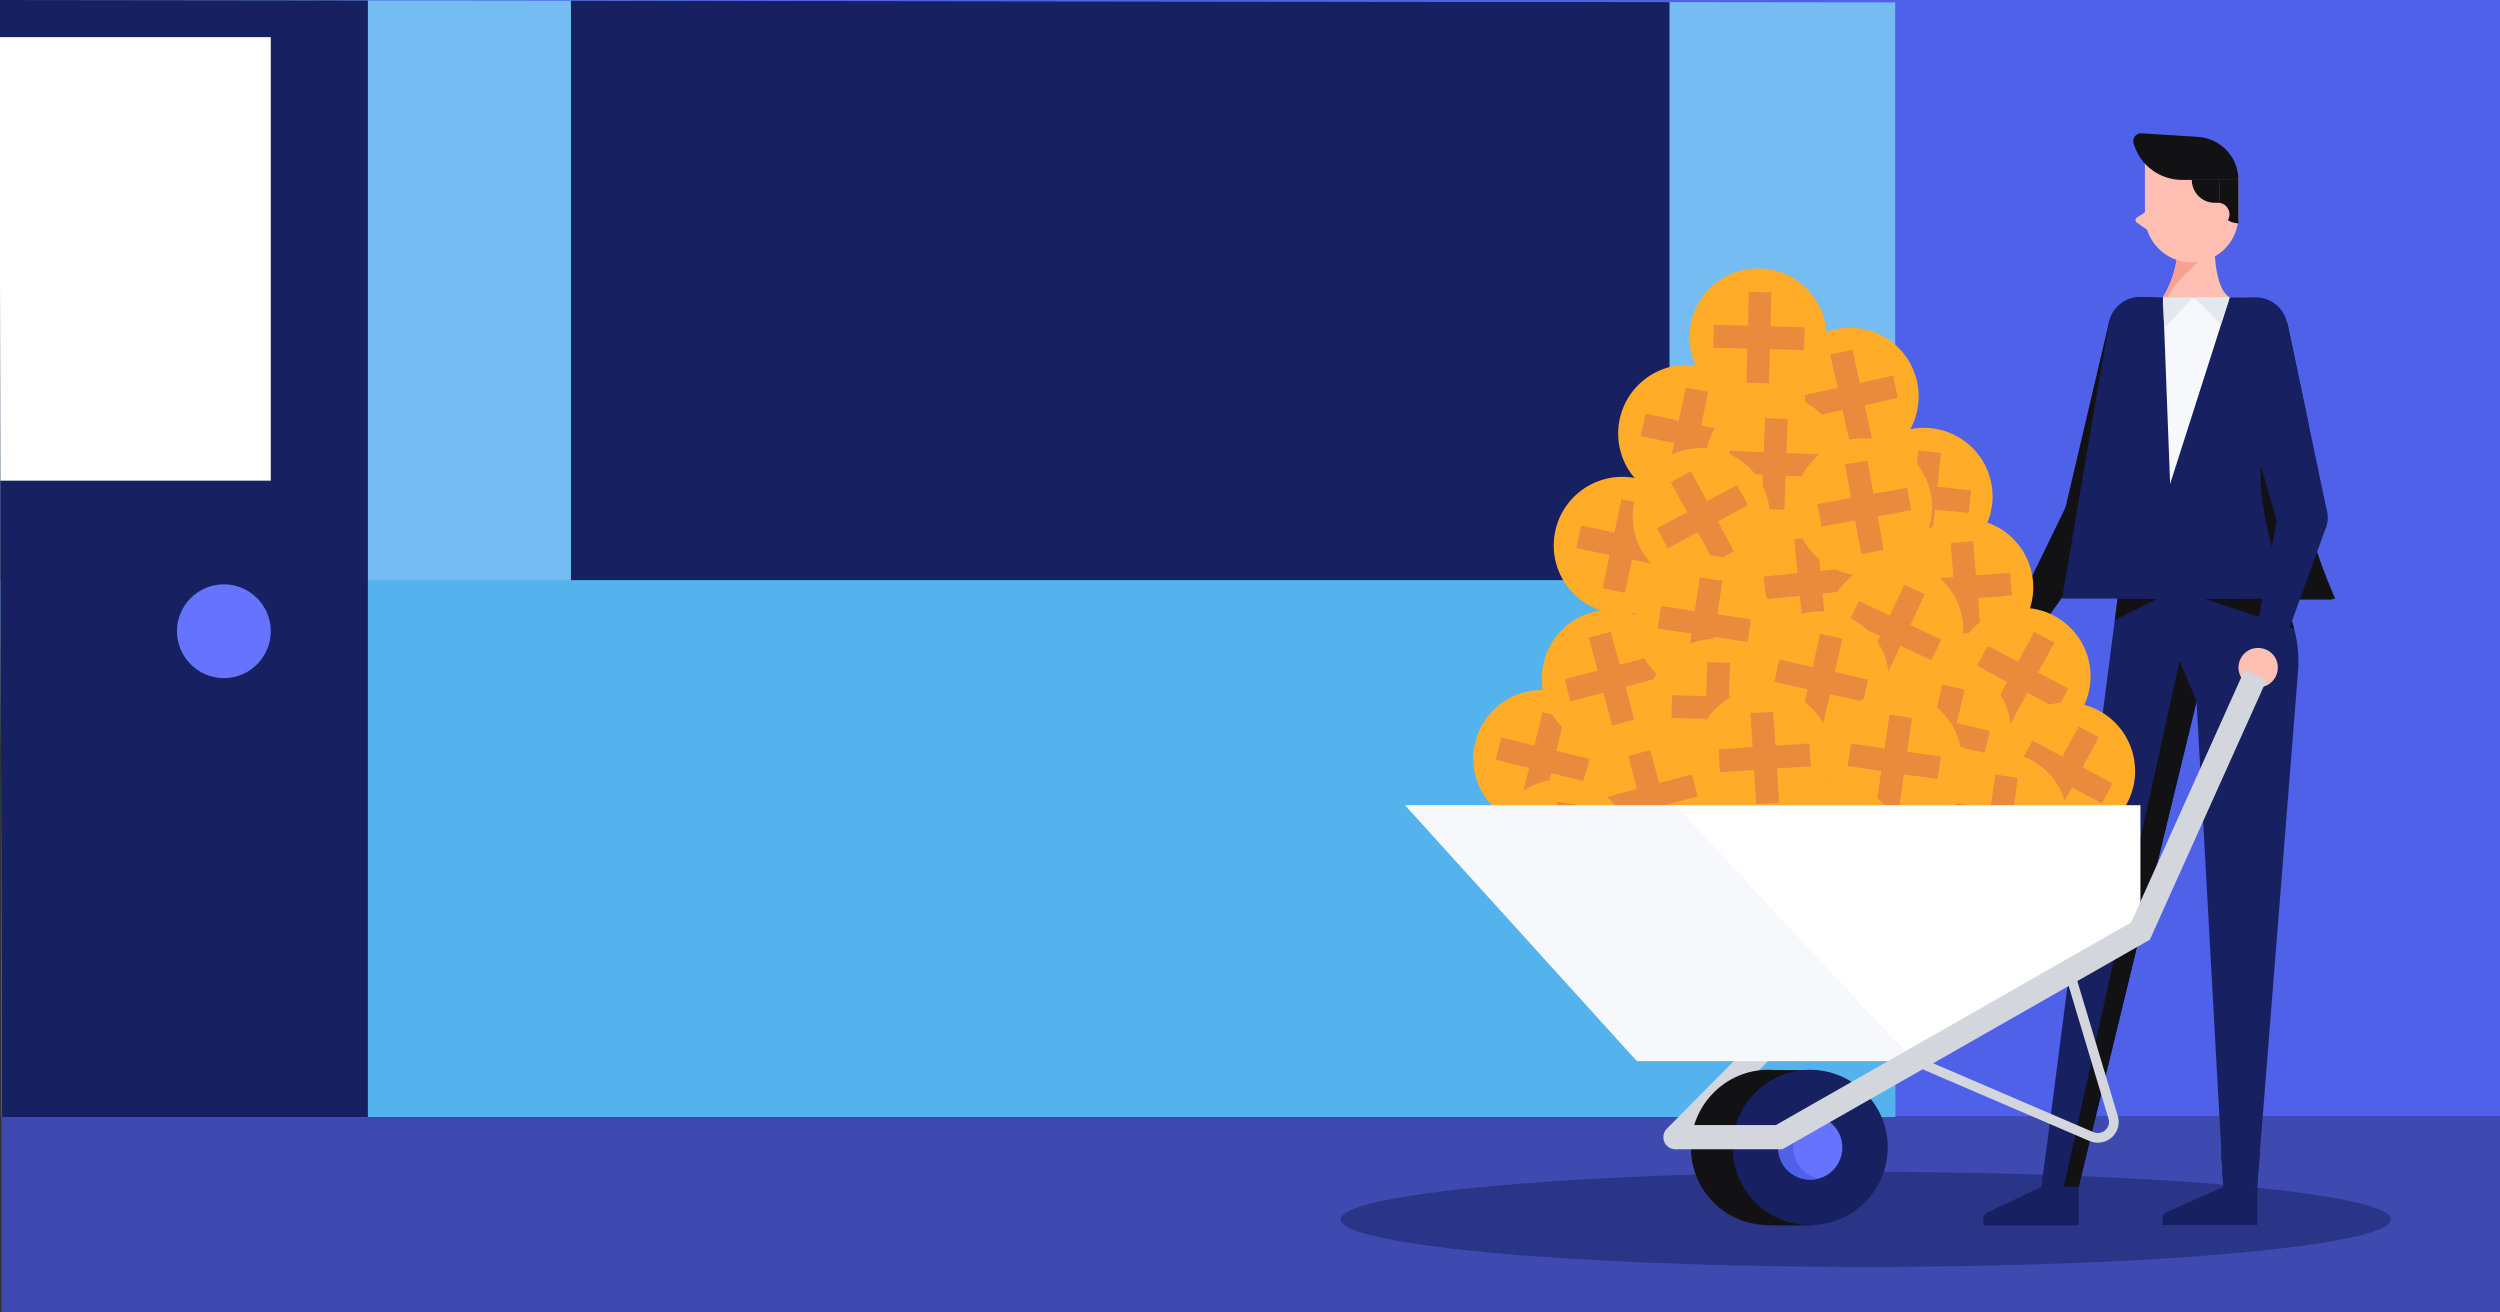 <?xml version="1.0" encoding="UTF-8"?> <!-- Generator: Adobe Illustrator 24.3.0, SVG Export Plug-In . SVG Version: 6.00 Build 0) --> <svg xmlns="http://www.w3.org/2000/svg" xmlns:xlink="http://www.w3.org/1999/xlink" version="1.1" id="Layer_1" x="0px" y="0px" viewBox="0 0 842 442" style="enable-background:new 0 0 842 442;" xml:space="preserve"><rect x="0" y="0" width="842" height="442" fill="#333333" stroke="none"/> <style type="text/css"> .st0{fill:#4F61E8;} .st1{fill:#3F4AB0;} .st2{fill:#2B3588;} .st3{clip-path:url(#SVGID_2_);} .st4{fill:#74BCF1;} .st5{fill:#54B2ED;} .st6{fill:#172060;} .st7{fill:#FFFFFF;} .st8{clip-path:url(#SVGID_4_);} .st9{fill:#6673FF;} .st10{fill:none;stroke:#D3D7DD;stroke-width:8.16;stroke-linecap:round;stroke-miterlimit:10;} .st11{fill:#FFAD29;} .st12{fill:#E98A3D;} .st13{fill:#FFBFB2;} .st14{fill:#F8A192;} .st15{fill:#121214;} .st16{fill:#F6F8FB;} .st17{fill:none;stroke:#D3D7DD;stroke-width:3.26;stroke-miterlimit:10;} .st18{fill:#E3E7EE;} .st19{fill:none;stroke:#D3D7DD;stroke-width:8.16;stroke-miterlimit:10;} </style> <rect x="0.6" y="-1" class="st0" width="842.8" height="444.9"></rect> <rect x="0.6" y="375.9" class="st1" width="842.8" height="68.1"></rect> <ellipse class="st2" cx="628.4" cy="410.7" rx="176.9" ry="16"></ellipse> <g id="Artwork_780"> <g> <defs> <polygon id="SVGID_1_" points="-0.2,0 792.7,1 792.7,376.2 0.6,376.2 "></polygon> </defs> <clipPath id="SVGID_2_"> <use xlink:href="#SVGID_1_" style="overflow:visible;"></use> </clipPath> <g class="st3"> <rect x="-155.2" y="-420.1" class="st4" width="793.5" height="796.3"></rect> <rect x="-155.2" y="195.4" class="st5" width="793.5" height="180.8"></rect> <rect x="-78" y="-16.2" class="st6" width="201.9" height="392.4"></rect> <rect x="192.3" y="-16.2" class="st6" width="370" height="211.6"></rect> <rect x="-45.3" y="12.5" class="st7" width="136.5" height="149.4"></rect> <g> <defs> <polygon id="SVGID_3_" points="-493.6,-420.1 792.7,1 792.7,376.2 -493.6,376.2 "></polygon> </defs> <clipPath id="SVGID_4_"> <use xlink:href="#SVGID_3_" style="overflow:visible;"></use> </clipPath> <g class="st8"> <path class="st9" d="M91.2,212.6c0,8.7-7.1,15.8-15.8,15.8s-15.8-7.1-15.8-15.8c0-8.7,7.1-15.8,15.8-15.8 S91.2,203.9,91.2,212.6L91.2,212.6"></path> </g> </g> </g> </g> </g> <g id="Artwork_843"> <polyline class="st10" points="564.3,383 633.1,313.6 671.9,227.3 "></polyline> <circle class="st11" cx="519.3" cy="255.5" r="23.1"></circle> <polygon class="st12" points="535.4,255.6 524.2,252.9 526.9,241.7 519.5,239.9 516.8,251.1 505.6,248.4 503.8,255.9 515,258.6 512.3,269.7 519.7,271.5 522.4,260.4 533.6,263.1 "></polygon> <circle class="st11" cx="555.7" cy="268.4" r="23.1"></circle> <polygon class="st12" points="569.8,260.8 558.8,263.7 555.8,252.6 548.4,254.6 551.3,265.7 540.2,268.7 542.2,276.1 553.3,273.1 556.2,284.2 563.7,282.3 560.7,271.2 571.8,268.2 "></polygon> <circle class="st11" cx="542.4" cy="228.5" r="23.1"></circle> <polygon class="st12" points="556.6,220.9 545.5,223.9 542.5,212.8 535.1,214.7 538.1,225.8 527,228.8 528.9,236.2 540,233.3 543,244.4 550.4,242.4 547.5,231.3 558.5,228.3 "></polygon> <circle class="st11" cx="546.4" cy="183.7" r="23.1"></circle> <polygon class="st12" points="562.5,183.3 551.2,181 553.6,169.7 546.1,168.1 543.7,179.4 532.5,177 530.9,184.6 542.1,186.9 539.8,198.1 547.3,199.7 549.7,188.5 560.9,190.8 "></polygon> <circle class="st11" cx="568.1" cy="146" r="23.1"></circle> <polygon class="st12" points="584.2,145.6 573,143.3 575.3,132 567.8,130.5 565.4,141.7 554.2,139.3 552.6,146.9 563.9,149.2 561.5,160.4 569,162 571.4,150.8 582.6,153.1 "></polygon> <circle class="st11" cx="623.1" cy="133.5" r="23.1"></circle> <polygon class="st12" points="637.6,126.5 626.4,129 623.9,117.8 616.4,119.4 618.9,130.6 607.7,133.1 609.3,140.6 620.5,138.1 623.1,149.3 630.5,147.7 628,136.5 639.2,134 "></polygon> <circle class="st11" cx="597.4" cy="156.1" r="23.1"></circle> <polygon class="st12" points="613.2,153 601.7,152.6 602.1,141.1 594.5,140.8 594,152.3 582.5,151.8 582.3,159.5 593.7,159.9 593.3,171.4 601,171.7 601.4,160.2 612.9,160.7 "></polygon> <circle class="st11" cx="648" cy="167.2" r="23.1"></circle> <polygon class="st12" points="663.9,165.2 652.5,163.9 653.7,152.5 646.1,151.7 644.8,163.1 633.4,161.9 632.6,169.5 644,170.8 642.8,182.2 650.4,183 651.7,171.6 663.1,172.8 "></polygon> <circle class="st11" cx="573" cy="174" r="23.1"></circle> <polygon class="st12" points="585,163.4 574.9,168.8 569.5,158.7 562.7,162.4 568.2,172.5 558.1,177.9 561.7,184.7 571.8,179.2 577.3,189.3 584,185.7 578.6,175.6 588.7,170.1 "></polygon> <circle class="st11" cx="609.3" cy="196.3" r="23.1"></circle> <polygon class="st12" points="624.5,191.1 613.1,192.3 611.9,180.8 604.3,181.6 605.4,193 594,194.2 594.8,201.8 606.2,200.7 607.4,212.1 615,211.3 613.8,199.9 625.3,198.7 "></polygon> <circle class="st11" cx="573.7" cy="210" r="23.1"></circle> <polygon class="st12" points="589.7,208.6 578.4,206.9 580.1,195.6 572.5,194.5 570.8,205.8 559.4,204.1 558.3,211.7 569.7,213.4 568,224.8 575.6,225.9 577.2,214.5 588.6,216.2 "></polygon> <circle class="st11" cx="578" cy="238.2" r="23.1"></circle> <polygon class="st12" points="593.8,235 582.3,234.7 582.7,223.2 575,223 574.6,234.5 563.2,234.1 562.9,241.8 574.4,242.1 574,253.6 581.7,253.8 582.1,242.4 593.5,242.7 "></polygon> <path class="st13" d="M745.9,77.7c0,0-1.2,18.7,5,22.4h-22.4c1.3-2.2,2.4-4.5,3.2-6.9c0.9-2.7,1.5-5.5,1.7-8.4 C736.8,82.5,742.5,80.1,745.9,77.7"></path> <path class="st14" d="M731.7,93.2c0.9-2.7,1.5-5.5,1.7-8.4c1.3-0.9,8.2-2.6,9.9-3.6c-0.2,7.6-9.3,10.8-13.3,18.8h-1.5 C729.8,97.9,730.9,95.6,731.7,93.2"></path> <path class="st13" d="M738.2,88.4L738.2,88.4c8.7,0,15.7-7,15.7-15.7V59.8l-31.5-9.4v22.2C722.4,81.3,729.5,88.4,738.2,88.4"></path> <path class="st15" d="M747.4,60.6h6.5v14.6c-3.6,0-6.5-2.9-6.5-6.5c0,0,0,0,0,0V60.6z"></path> <path class="st15" d="M735,60.6h18.9c0-7.7-6-14-13.6-14.5l-19-1.2c-1.5-0.1-2.7,1-2.8,2.5c0,0.3,0,0.7,0.1,1l0.1,0.2 C720.9,55.8,727.5,60.6,735,60.6"></path> <path class="st13" d="M722.7,71.3l-3,2c-0.5,0.3-0.6,0.9-0.3,1.4c0.1,0.1,0.2,0.3,0.3,0.3l3.6,2.5L722.7,71.3z"></path> <path class="st13" d="M743.1,72.2c0,2.1,1.7,3.9,3.9,3.9c2.1,0,3.9-1.7,3.9-3.9c0-2.1-1.7-3.9-3.8-3.9 C744.9,68.3,743.1,70,743.1,72.2"></path> <path class="st15" d="M745.9,68.3h1.5v-7.7h-9.2C738.2,64.8,741.6,68.3,745.9,68.3"></path> <path class="st15" d="M731.5,113.5c-1.4,5.9-7.3,9.5-13.1,8.1c-5.9-1.4-9.5-7.3-8.1-13.1c1.4-5.9,7.3-9.5,13.1-8.1 C729.3,101.8,732.9,107.7,731.5,113.5"></path> <path class="st15" d="M700,181.7c-4.3-2.1-6-7.2-4-11.4c2.1-4.3,7.2-6,11.4-4c4.2,2.1,6,7.2,4,11.4 C709.4,181.9,704.3,183.7,700,181.7"></path> <polygon class="st15" points="710.3,108.6 695.4,172 712,175.9 731.5,113.5 "></polygon> <polygon class="st15" points="679,222.9 711.4,177.7 696,170.2 671.9,219.8 "></polygon> <path class="st13" d="M675.5,231.1c3.4-1.2,5.2-5,4-8.5c-1.2-3.4-5-5.2-8.5-4c-3.4,1.2-5.2,5-4,8.4 C668.2,230.6,672,232.4,675.5,231.1C675.5,231.1,675.5,231.1,675.5,231.1"></path> <path class="st6" d="M764,184.5l8.2,25.8c1.6,5,2.2,10.3,1.8,15.5l-13.8,173.9h-11.4l-9-163.4l-39.7,163.4h-12.5l27.8-215.2H764z"></path> <path class="st16" d="M756.7,100.1c2.4,0,9.4,5.4,9.4,9.7c-2.3,14.3-3.2,28.7-2.6,43.2c0.3,11.7,2.7,23,7,31.8h-56 c1-11.6,0.3-23.4-2-34.8c-0.9-4.3-2.4-10.5-3.7-15.4c-1.3-5-0.3-10.4,2.8-14.6c1.5-2.1,2.9-4.2,4.1-6.4c1.5-2.8,2.8-5.6,3.9-8.6 c1-2.9,3.7-4.8,6.8-4.8L756.7,100.1z"></path> <polygon class="st6" points="700.1,399.7 687.6,399.7 689.2,387.4 703,387.4 "></polygon> <polygon class="st6" points="748,387.4 761.2,387.4 760.2,399.7 748.8,399.7 "></polygon> <polygon class="st15" points="739.8,236.3 734.1,222.5 695.1,399.7 700.1,399.7 "></polygon> <path class="st6" d="M760.3,412.7v-13h-11.4l-18.8,8.4c-1.1,0.3-1.8,1.3-1.8,2.4v2.1H760.3z"></path> <path class="st6" d="M700.1,412.7v-13h-12.5l-17.9,8.5c-1,0.3-1.7,1.2-1.7,2.2v2.3H700.1z"></path> <path class="st6" d="M785.6,202h-44.1l9.4-101.9h6c5.5,0,10,4.4,10.1,9.9c0,0,0,0,0,0.1C766.9,141.7,773.2,173,785.6,202"></path> <path class="st15" d="M761.7,154.8c2.4-17-10.2-34.2-10.2-34.2s7.3-1.3,16.6-2.9c0.6,19.3,3.5,38.4,8.8,57c2.6,9.2,5.8,18.2,9.6,27 h-16C770.6,201.7,759.3,171.9,761.7,154.8"></path> <path class="st6" d="M728.5,100.1l-4,101.5h-30l15.8-92.8c0.9-5.1,5.3-8.8,10.5-8.8L728.5,100.1z"></path> <polygon class="st15" points="726.6,201.7 712.3,208.8 713.2,201.7 "></polygon> <path class="st17" d="M691.7,309.6l20,66.7c0.9,2.9-0.8,5.9-3.6,6.7c-1.2,0.4-2.5,0.3-3.7-0.2L614.1,344"></path> <polygon class="st15" points="769.5,201.7 742.5,201.7 772.7,211.7 "></polygon> <polygon class="st6" points="751,100.1 730.9,163 728.5,100.1 719.9,201.7 755.1,201.7 "></polygon> <path class="st6" d="M772.5,182.4c4.4,1.6,9.4-0.7,11-5.1c1.6-4.4-0.7-9.4-5.1-11c-4.4-1.6-9.3,0.7-10.9,5.1 C765.7,175.8,768,180.7,772.5,182.4C772.5,182.4,772.5,182.4,772.5,182.4"></path> <polygon class="st6" points="770.4,108.8 783.8,172.6 767,176.1 749,113.3 "></polygon> <polygon class="st6" points="770.4,108.8 777.5,142.6 758.7,147.1 749,113.3 "></polygon> <polygon class="st6" points="757.5,226.4 767.4,171.8 783.5,177.3 764.7,229.1 "></polygon> <path class="st6" d="M749,113.3c1.2,5.9,7,9.7,12.9,8.4c5.9-1.2,9.7-7,8.4-12.9c-1.2-5.9-7-9.7-12.9-8.4 C751.5,101.6,747.8,107.4,749,113.3"></path> <path class="st13" d="M762.8,231.1c3.4-1.2,5.2-5,4-8.5c-1.2-3.4-5-5.2-8.5-4c-3.4,1.2-5.2,5-4,8.4 C755.5,230.6,759.3,232.4,762.8,231.1C762.8,231.1,762.8,231.1,762.8,231.1"></path> <rect x="595.7" y="360.4" class="st15" width="14.7" height="52.3"></rect> <path class="st15" d="M569.5,386.5c0-14.4,11.7-26.2,26.1-26.2c14.4,0,26.2,11.7,26.2,26.1c0,14.4-11.7,26.2-26.1,26.2c0,0,0,0,0,0 C581.2,412.7,569.5,401,569.5,386.5L569.5,386.5"></path> <path class="st6" d="M583.5,386.5c0-14.4,11.7-26.2,26.1-26.2c14.4,0,26.2,11.7,26.2,26.1c0,14.4-11.7,26.2-26.1,26.2c0,0,0,0,0,0 C595.3,412.7,583.6,401,583.5,386.5C583.5,386.5,583.5,386.5,583.5,386.5"></path> <path class="st9" d="M598.9,386.5c0-6,4.8-10.8,10.8-10.8c6,0,10.8,4.8,10.8,10.8c0,6-4.8,10.8-10.8,10.8S598.9,392.5,598.9,386.5 L598.9,386.5"></path> <path class="st0" d="M609.7,375.7c0.9,0,1.8,0.1,2.6,0.3c-5.8,1.4-9.4,7.2-8,13c0.9,3.9,4,7,8,8c-5.8,1.4-11.7-2.1-13.1-7.9 s2.1-11.7,7.9-13.1C607.9,375.9,608.8,375.8,609.7,375.7"></path> <polygon class="st18" points="751,100.1 748,109.3 738.8,100 728.9,110.5 728.5,100.1 "></polygon> <circle class="st11" cx="661.7" cy="197.8" r="23.1"></circle> <polygon class="st12" points="677,192.9 665.5,193.8 664.6,182.3 657,182.9 657.9,194.4 646.5,195.3 647.1,202.9 658.5,202 659.4,213.5 667.1,212.9 666.2,201.4 677.6,200.5 "></polygon> <circle class="st11" cx="681" cy="227.8" r="23.1"></circle> <polygon class="st12" points="696.6,231.9 686.4,226.5 691.9,216.4 685.1,212.8 679.7,222.9 669.5,217.5 665.9,224.2 676,229.7 670.6,239.8 677.4,243.4 682.8,233.3 692.9,238.7 "></polygon> <circle class="st11" cx="638.1" cy="212.1" r="23.1"></circle> <polygon class="st12" points="653.8,215.4 643.4,210.5 648.3,200.1 641.4,196.9 636.5,207.3 626.1,202.4 622.8,209.3 633.2,214.2 628.3,224.6 635.2,227.9 640.1,217.5 650.5,222.4 "></polygon> <circle class="st11" cx="613.1" cy="229" r="23.1"></circle> <polygon class="st12" points="629.2,228.9 618,226.3 620.5,215.1 613,213.5 610.5,224.7 599.3,222.1 597.6,229.6 608.8,232.2 606.3,243.4 613.8,245 616.3,233.8 627.5,236.3 "></polygon> <circle class="st11" cx="696" cy="259.7" r="23.1"></circle> <polygon class="st12" points="711.5,263.9 701.4,258.4 706.8,248.3 700.1,244.7 694.6,254.8 684.5,249.4 680.9,256.2 691,261.6 685.6,271.7 692.4,275.3 697.8,265.2 707.9,270.6 "></polygon> <circle class="st11" cx="654.1" cy="246.1" r="23.1"></circle> <polygon class="st12" points="670.2,246.2 659,243.5 661.7,232.3 654.2,230.5 651.5,241.7 640.4,239 638.6,246.5 649.8,249.2 647.1,260.3 654.5,262.1 657.2,250.9 668.4,253.6 "></polygon> <circle class="st11" cx="594.1" cy="255.1" r="23.1"></circle> <polygon class="st12" points="609.4,250.4 598,251.1 597.2,239.7 589.5,240.2 590.3,251.6 578.8,252.4 579.3,260.1 590.8,259.3 591.5,270.8 599.2,270.3 598.5,258.8 609.9,258.1 "></polygon> <circle class="st11" cx="637.7" cy="256.2" r="23.1"></circle> <polygon class="st12" points="653.7,254.8 642.3,253.2 644,241.8 636.4,240.7 634.7,252.1 623.4,250.4 622.3,258 633.6,259.7 632,271 639.6,272.1 641.2,260.8 652.6,262.4 "></polygon> <circle class="st11" cx="673.3" cy="276.4" r="23.1"></circle> <polygon class="st12" points="689.3,275 678,273.4 679.6,262 672,260.9 670.4,272.3 659,270.6 657.9,278.2 669.3,279.9 667.6,291.2 675.2,292.3 676.9,281 688.2,282.6 "></polygon> <circle class="st11" cx="617.7" cy="286.8" r="23.1"></circle> <polygon class="st12" points="633.7,285.4 622.3,283.7 624,272.4 616.4,271.3 614.7,282.6 603.4,281 602.3,288.6 613.6,290.2 612,301.6 619.6,302.7 621.2,291.3 632.6,293 "></polygon> <circle class="st11" cx="525.8" cy="285.6" r="23.1"></circle> <polygon class="st12" points="541.8,284.2 530.4,282.5 532.1,271.2 524.5,270.1 522.8,281.4 511.5,279.8 510.4,287.4 521.7,289 520.1,300.4 527.7,301.5 529.3,290.1 540.7,291.8 "></polygon> <polygon class="st16" points="551.3,357.4 644.5,357.4 566.3,271.2 473.2,271.2 "></polygon> <polygon class="st7" points="644.5,357.4 720.9,313.6 720.9,271.2 564.3,271.2 "></polygon> <polyline class="st19" points="564.3,383 599.2,383 720.9,313.6 759.7,227.3 "></polyline> <circle class="st11" cx="592.1" cy="113.5" r="23.1"></circle> <polygon class="st12" points="607.8,110.2 596.3,109.9 596.6,98.5 589,98.3 588.7,109.7 577.2,109.4 577,117.1 588.5,117.4 588.2,128.9 595.8,129.1 596.1,117.6 607.6,117.9 "></polygon> <circle class="st11" cx="627.6" cy="170.7" r="23.1"></circle> <polygon class="st12" points="642.3,164.3 631,166.3 628.9,155.1 621.4,156.4 623.4,167.7 612.1,169.8 613.5,177.3 624.8,175.3 626.9,186.6 634.4,185.2 632.4,173.9 643.7,171.8 "></polygon> </g> </svg> 